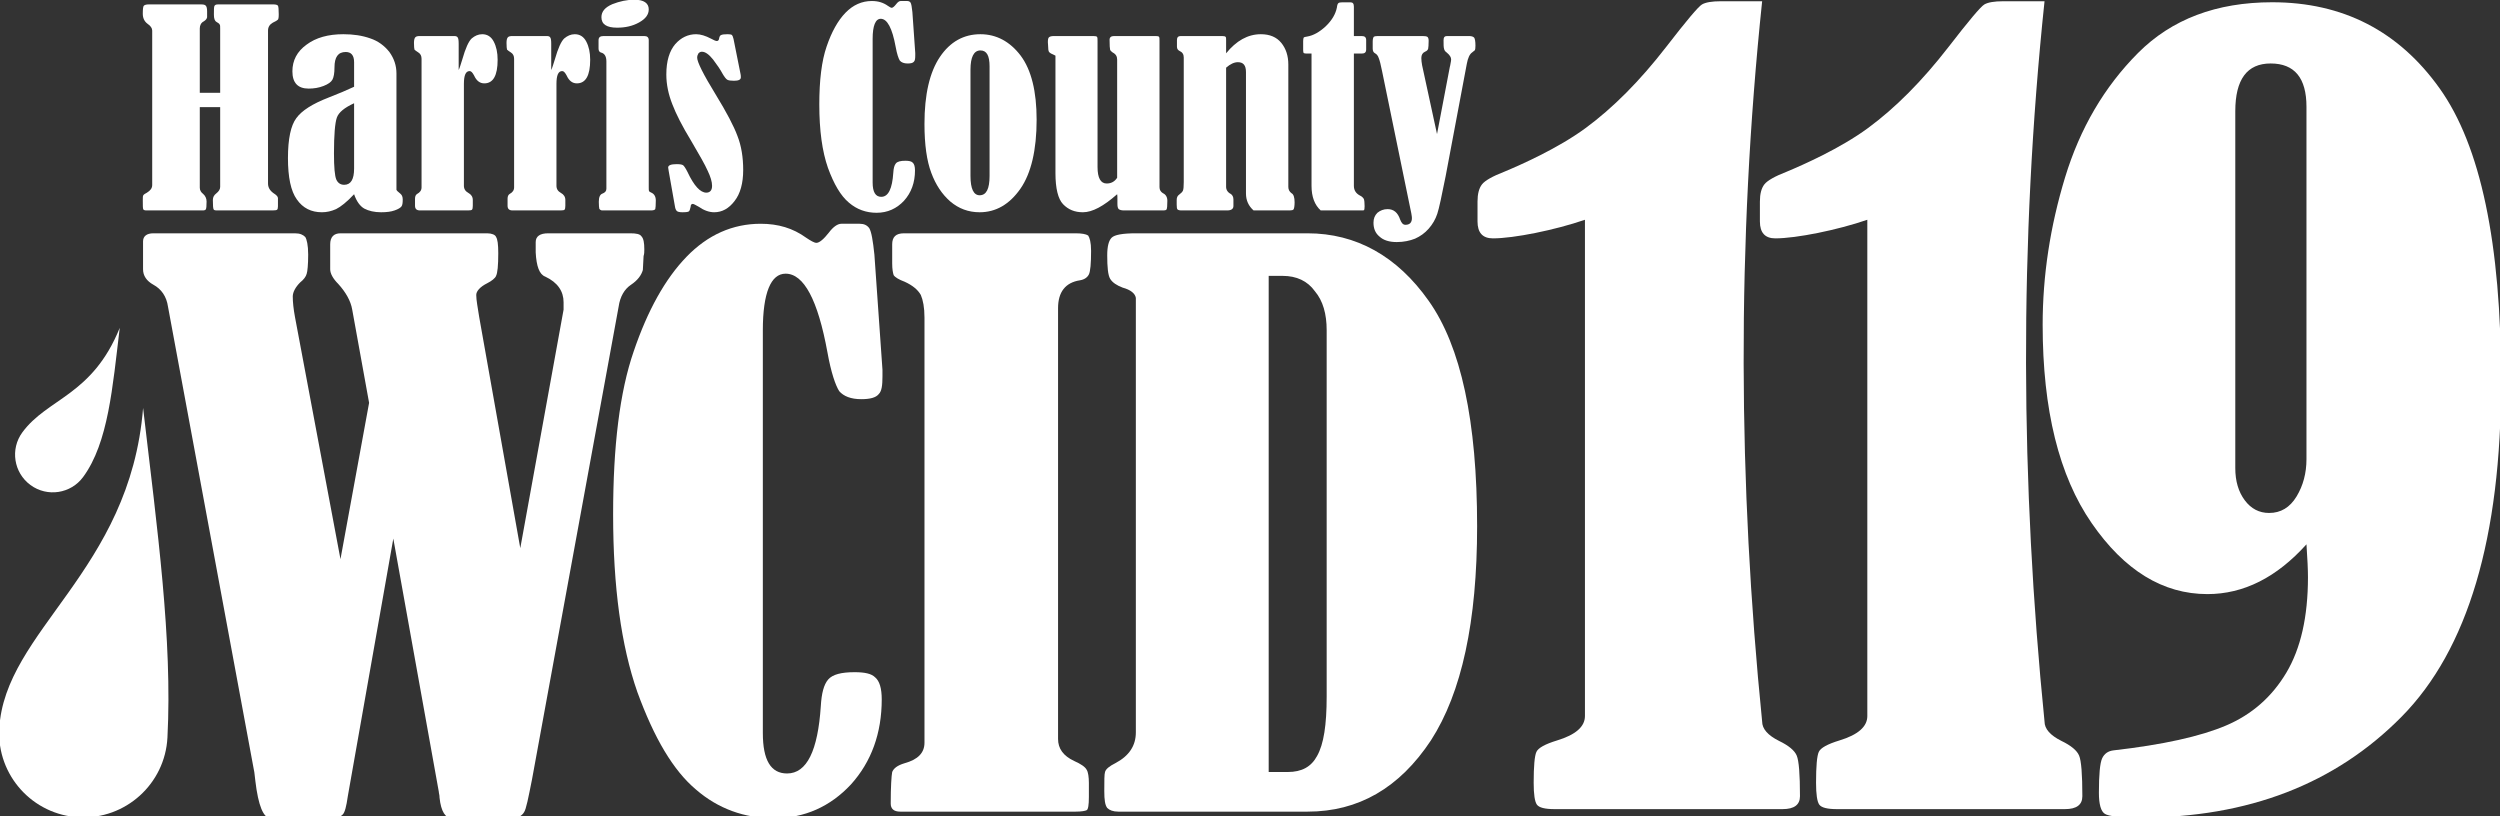 <?xml version="1.0" encoding="UTF-8" standalone="no"?>
<!DOCTYPE svg PUBLIC "-//W3C//DTD SVG 1.1//EN" "http://www.w3.org/Graphics/SVG/1.1/DTD/svg11.dtd">
<svg width="100%" height="100%" viewBox="0 0 790 258" version="1.1" xmlns="http://www.w3.org/2000/svg" xmlns:xlink="http://www.w3.org/1999/xlink" xml:space="preserve" xmlns:serif="http://www.serif.com/" style="fill-rule:evenodd;clip-rule:evenodd;stroke-linejoin:round;stroke-miterlimit:2;">
    <rect x="0" y="0" width="790" height="258" fill="#333333" stroke="none"/>
    <g transform="matrix(1,0,0,1,-202.825,-727.892)">
        <g transform="matrix(0.272,0,0,0.272,185.594,470.756)">
            <g transform="matrix(303.733,0,0,303.733,223.466,1189.82)">
                <path d="M0.237,-0.45L0.315,-0.45L0.315,-0.696C0.315,-0.704 0.315,-0.709 0.313,-0.711C0.312,-0.714 0.308,-0.717 0.301,-0.721C0.294,-0.725 0.291,-0.734 0.291,-0.749C0.291,-0.767 0.291,-0.778 0.293,-0.782C0.295,-0.786 0.299,-0.788 0.307,-0.788L0.519,-0.788C0.528,-0.788 0.534,-0.786 0.536,-0.783C0.538,-0.78 0.539,-0.768 0.539,-0.75C0.539,-0.738 0.538,-0.731 0.535,-0.729C0.533,-0.727 0.527,-0.723 0.516,-0.718C0.504,-0.711 0.498,-0.701 0.498,-0.688L0.498,-0.103C0.498,-0.088 0.505,-0.076 0.519,-0.066C0.53,-0.059 0.536,-0.053 0.536,-0.047L0.536,-0.016C0.536,-0.01 0.535,-0.005 0.533,-0.003C0.531,-0.001 0.525,-0 0.516,-0L0.303,-0C0.296,-0 0.291,-0.001 0.29,-0.004C0.288,-0.007 0.287,-0.019 0.287,-0.04C0.287,-0.051 0.292,-0.059 0.3,-0.065C0.31,-0.073 0.315,-0.081 0.315,-0.09L0.315,-0.395L0.237,-0.395L0.237,-0.087C0.237,-0.077 0.242,-0.069 0.25,-0.063C0.258,-0.056 0.263,-0.046 0.263,-0.034C0.263,-0.016 0.262,-0.007 0.26,-0.004C0.258,-0.001 0.254,-0 0.248,-0L0.034,-0C0.027,-0 0.023,-0.001 0.021,-0.004C0.019,-0.007 0.019,-0.019 0.019,-0.039C0.019,-0.049 0.019,-0.055 0.021,-0.058C0.023,-0.061 0.027,-0.064 0.035,-0.068C0.048,-0.076 0.055,-0.085 0.055,-0.097L0.055,-0.688C0.055,-0.697 0.049,-0.706 0.037,-0.714C0.025,-0.723 0.019,-0.736 0.019,-0.752C0.019,-0.769 0.02,-0.78 0.023,-0.783C0.026,-0.786 0.032,-0.788 0.042,-0.788L0.242,-0.788C0.25,-0.788 0.257,-0.787 0.26,-0.783C0.263,-0.78 0.265,-0.773 0.265,-0.762L0.265,-0.739C0.264,-0.733 0.26,-0.728 0.252,-0.723C0.242,-0.718 0.237,-0.708 0.237,-0.696L0.237,-0.45Z" style="fill:white;fill-rule:nonzero;"/>
            </g>
            <g transform="matrix(303.733,0,0,303.733,391.201,1189.82)">
                <path d="M0.275,-0.473L0.275,-0.567C0.275,-0.593 0.264,-0.606 0.243,-0.606C0.214,-0.606 0.2,-0.587 0.2,-0.547C0.2,-0.525 0.197,-0.509 0.192,-0.5C0.187,-0.491 0.176,-0.483 0.158,-0.476C0.14,-0.469 0.121,-0.466 0.101,-0.466C0.06,-0.466 0.039,-0.488 0.039,-0.532C0.039,-0.574 0.057,-0.608 0.093,-0.634C0.129,-0.661 0.176,-0.674 0.234,-0.674C0.272,-0.674 0.306,-0.669 0.337,-0.658C0.367,-0.648 0.391,-0.63 0.41,-0.606C0.428,-0.581 0.437,-0.554 0.437,-0.524L0.437,-0.079C0.438,-0.076 0.443,-0.071 0.452,-0.064C0.458,-0.059 0.461,-0.052 0.461,-0.042C0.461,-0.029 0.46,-0.02 0.456,-0.015C0.452,-0.01 0.444,-0.005 0.43,-0C0.416,0.005 0.399,0.007 0.378,0.007C0.353,0.007 0.331,0.002 0.314,-0.007C0.298,-0.016 0.284,-0.035 0.275,-0.062C0.247,-0.032 0.224,-0.014 0.206,-0.005C0.188,0.003 0.17,0.007 0.152,0.007C0.111,0.007 0.079,-0.009 0.056,-0.042C0.033,-0.074 0.022,-0.127 0.022,-0.2C0.022,-0.274 0.033,-0.325 0.054,-0.353C0.075,-0.382 0.116,-0.408 0.178,-0.432C0.217,-0.447 0.249,-0.461 0.275,-0.473ZM0.275,-0.41C0.238,-0.393 0.216,-0.375 0.209,-0.355C0.202,-0.335 0.198,-0.289 0.198,-0.218C0.198,-0.165 0.201,-0.132 0.207,-0.118C0.213,-0.105 0.223,-0.098 0.237,-0.098C0.262,-0.098 0.275,-0.118 0.275,-0.16L0.275,-0.41Z" style="fill:white;fill-rule:nonzero;"/>
            </g>
            <g transform="matrix(303.733,0,0,303.733,536.69,1189.82)">
                <path d="M0.196,-0.537C0.2,-0.545 0.204,-0.559 0.21,-0.578C0.222,-0.62 0.234,-0.647 0.246,-0.658C0.258,-0.668 0.271,-0.674 0.286,-0.674C0.305,-0.674 0.32,-0.665 0.33,-0.646C0.34,-0.627 0.345,-0.604 0.345,-0.576C0.345,-0.516 0.328,-0.486 0.294,-0.486C0.277,-0.486 0.264,-0.496 0.255,-0.516C0.249,-0.527 0.244,-0.533 0.238,-0.533C0.223,-0.533 0.216,-0.517 0.216,-0.484L0.216,-0.094C0.216,-0.082 0.222,-0.073 0.233,-0.067C0.244,-0.061 0.25,-0.052 0.25,-0.04L0.25,-0.018C0.25,-0.01 0.249,-0.005 0.247,-0.003C0.246,-0.001 0.24,-0 0.232,-0L0.048,-0C0.035,-0 0.029,-0.006 0.029,-0.018L0.029,-0.045C0.029,-0.054 0.032,-0.06 0.037,-0.063C0.048,-0.069 0.054,-0.077 0.054,-0.088L0.054,-0.58C0.054,-0.591 0.05,-0.599 0.042,-0.604C0.034,-0.609 0.029,-0.613 0.027,-0.615C0.026,-0.618 0.025,-0.627 0.025,-0.641C0.025,-0.652 0.027,-0.66 0.031,-0.663C0.034,-0.666 0.04,-0.667 0.048,-0.667L0.18,-0.667C0.186,-0.667 0.19,-0.665 0.192,-0.662C0.195,-0.658 0.196,-0.65 0.196,-0.637L0.196,-0.537Z" style="fill:white;fill-rule:nonzero;"/>
            </g>
            <g transform="matrix(303.733,0,0,303.733,644.213,1189.82)">
                <path d="M0.196,-0.537C0.2,-0.545 0.204,-0.559 0.21,-0.578C0.222,-0.62 0.234,-0.647 0.246,-0.658C0.258,-0.668 0.271,-0.674 0.286,-0.674C0.305,-0.674 0.32,-0.665 0.33,-0.646C0.34,-0.627 0.345,-0.604 0.345,-0.576C0.345,-0.516 0.328,-0.486 0.294,-0.486C0.277,-0.486 0.264,-0.496 0.255,-0.516C0.249,-0.527 0.244,-0.533 0.238,-0.533C0.223,-0.533 0.216,-0.517 0.216,-0.484L0.216,-0.094C0.216,-0.082 0.222,-0.073 0.233,-0.067C0.244,-0.061 0.25,-0.052 0.25,-0.04L0.25,-0.018C0.25,-0.01 0.249,-0.005 0.247,-0.003C0.246,-0.001 0.24,-0 0.232,-0L0.048,-0C0.035,-0 0.029,-0.006 0.029,-0.018L0.029,-0.045C0.029,-0.054 0.032,-0.06 0.037,-0.063C0.048,-0.069 0.054,-0.077 0.054,-0.088L0.054,-0.58C0.054,-0.591 0.05,-0.599 0.042,-0.604C0.034,-0.609 0.029,-0.613 0.027,-0.615C0.026,-0.618 0.025,-0.627 0.025,-0.641C0.025,-0.652 0.027,-0.66 0.031,-0.663C0.034,-0.666 0.04,-0.667 0.048,-0.667L0.18,-0.667C0.186,-0.667 0.19,-0.665 0.192,-0.662C0.195,-0.658 0.196,-0.65 0.196,-0.637L0.196,-0.537Z" style="fill:white;fill-rule:nonzero;"/>
            </g>
            <g transform="matrix(303.733,0,0,303.733,751.736,1189.82)">
                <path d="M0.16,-0.806C0.196,-0.806 0.215,-0.793 0.215,-0.769C0.215,-0.749 0.203,-0.733 0.178,-0.719C0.153,-0.705 0.125,-0.699 0.094,-0.699C0.054,-0.699 0.034,-0.712 0.034,-0.739C0.034,-0.761 0.048,-0.777 0.076,-0.789C0.104,-0.8 0.132,-0.806 0.16,-0.806ZM0.023,-0.619L0.023,-0.651C0.023,-0.662 0.029,-0.667 0.042,-0.667L0.198,-0.667C0.209,-0.667 0.215,-0.662 0.215,-0.651L0.215,-0.089C0.215,-0.082 0.215,-0.076 0.216,-0.074C0.217,-0.072 0.22,-0.07 0.225,-0.068C0.236,-0.063 0.242,-0.053 0.242,-0.038C0.242,-0.02 0.241,-0.009 0.24,-0.005C0.238,-0.002 0.233,-0 0.224,-0L0.035,-0C0.031,-0.001 0.028,-0.003 0.026,-0.006C0.025,-0.01 0.024,-0.019 0.024,-0.033C0.024,-0.051 0.029,-0.061 0.037,-0.064C0.048,-0.068 0.053,-0.074 0.053,-0.083L0.053,-0.57C0.053,-0.589 0.046,-0.601 0.032,-0.604C0.026,-0.606 0.023,-0.611 0.023,-0.619Z" style="fill:white;fill-rule:nonzero;"/>
            </g>
            <g transform="matrix(303.733,0,0,303.733,830.783,1189.82)">
                <path d="M0.279,-0.656L0.306,-0.521C0.307,-0.516 0.307,-0.513 0.307,-0.509C0.307,-0.5 0.298,-0.496 0.281,-0.496C0.269,-0.496 0.26,-0.497 0.255,-0.5C0.25,-0.503 0.244,-0.511 0.237,-0.523C0.229,-0.538 0.217,-0.556 0.201,-0.577C0.185,-0.597 0.171,-0.607 0.158,-0.607C0.153,-0.607 0.149,-0.605 0.145,-0.601C0.142,-0.596 0.14,-0.591 0.14,-0.584C0.14,-0.568 0.163,-0.521 0.211,-0.443C0.252,-0.376 0.28,-0.323 0.294,-0.285C0.309,-0.247 0.316,-0.203 0.316,-0.155C0.316,-0.104 0.305,-0.064 0.283,-0.036C0.261,-0.007 0.235,0.007 0.205,0.007C0.186,0.007 0.166,-0 0.146,-0.014C0.134,-0.021 0.126,-0.025 0.123,-0.025C0.118,-0.025 0.115,-0.021 0.115,-0.014C0.113,-0.005 0.111,0.001 0.109,0.003C0.106,0.006 0.098,0.007 0.083,0.007C0.072,0.007 0.065,0.005 0.062,0.002C0.059,-0.001 0.056,-0.007 0.055,-0.015L0.031,-0.151C0.03,-0.158 0.029,-0.162 0.029,-0.164C0.029,-0.173 0.04,-0.177 0.062,-0.177C0.073,-0.177 0.081,-0.176 0.086,-0.173C0.09,-0.17 0.096,-0.161 0.103,-0.147C0.128,-0.094 0.152,-0.068 0.175,-0.068C0.189,-0.068 0.197,-0.077 0.197,-0.094C0.197,-0.11 0.191,-0.129 0.18,-0.152C0.17,-0.175 0.148,-0.213 0.117,-0.266C0.083,-0.322 0.059,-0.369 0.045,-0.406C0.03,-0.444 0.022,-0.482 0.022,-0.52C0.022,-0.572 0.034,-0.61 0.056,-0.636C0.078,-0.661 0.105,-0.674 0.136,-0.674C0.153,-0.674 0.172,-0.668 0.193,-0.657C0.204,-0.651 0.211,-0.648 0.215,-0.648C0.22,-0.648 0.223,-0.651 0.224,-0.658C0.225,-0.665 0.228,-0.67 0.232,-0.671C0.236,-0.673 0.244,-0.674 0.257,-0.674C0.265,-0.674 0.27,-0.673 0.273,-0.671C0.275,-0.669 0.277,-0.664 0.279,-0.656Z" style="fill:white;fill-rule:nonzero;"/>
            </g>
            <g transform="matrix(303.733,0,0,303.733,1006.38,1189.82)">
                <path d="M0.34,-0.801L0.365,-0.801C0.371,-0.801 0.375,-0.799 0.378,-0.795C0.381,-0.79 0.383,-0.778 0.385,-0.759L0.396,-0.602C0.396,-0.599 0.396,-0.596 0.396,-0.593C0.396,-0.581 0.395,-0.573 0.391,-0.569C0.387,-0.564 0.379,-0.562 0.367,-0.562C0.353,-0.562 0.343,-0.566 0.337,-0.573C0.332,-0.581 0.326,-0.598 0.321,-0.626C0.308,-0.697 0.289,-0.733 0.264,-0.733C0.244,-0.733 0.233,-0.707 0.233,-0.656L0.233,-0.107C0.233,-0.07 0.244,-0.052 0.266,-0.052C0.293,-0.052 0.308,-0.083 0.312,-0.144C0.313,-0.161 0.316,-0.173 0.322,-0.18C0.328,-0.187 0.34,-0.19 0.358,-0.19C0.372,-0.19 0.381,-0.188 0.386,-0.183C0.392,-0.178 0.395,-0.168 0.395,-0.153C0.395,-0.107 0.381,-0.068 0.353,-0.037C0.325,-0.007 0.29,0.009 0.248,0.009C0.208,0.009 0.172,-0.004 0.142,-0.03C0.111,-0.056 0.085,-0.1 0.062,-0.163C0.04,-0.226 0.029,-0.306 0.029,-0.405C0.029,-0.498 0.038,-0.572 0.057,-0.627C0.076,-0.683 0.1,-0.726 0.129,-0.756C0.158,-0.786 0.192,-0.801 0.23,-0.801C0.254,-0.801 0.274,-0.795 0.292,-0.782C0.298,-0.778 0.303,-0.775 0.306,-0.775C0.31,-0.775 0.316,-0.78 0.323,-0.789C0.329,-0.797 0.335,-0.801 0.34,-0.801Z" style="fill:white;fill-rule:nonzero;"/>
            </g>
            <g transform="matrix(303.733,0,0,303.733,1129.77,1189.82)">
                <path d="M0.239,-0.674C0.3,-0.674 0.352,-0.646 0.393,-0.592C0.434,-0.537 0.454,-0.455 0.454,-0.347C0.454,-0.231 0.433,-0.142 0.392,-0.083C0.35,-0.023 0.298,0.007 0.236,0.007C0.193,0.007 0.156,-0.007 0.124,-0.034C0.092,-0.062 0.068,-0.098 0.051,-0.144C0.034,-0.189 0.025,-0.251 0.025,-0.331C0.025,-0.444 0.045,-0.529 0.084,-0.587C0.123,-0.645 0.175,-0.674 0.239,-0.674ZM0.274,-0.551C0.274,-0.592 0.263,-0.612 0.239,-0.612C0.214,-0.612 0.201,-0.587 0.201,-0.538L0.201,-0.132C0.201,-0.083 0.213,-0.058 0.236,-0.058C0.262,-0.058 0.274,-0.083 0.274,-0.132L0.274,-0.551Z" style="fill:white;fill-rule:nonzero;"/>
            </g>
            <g transform="matrix(303.733,0,0,303.733,1275.26,1189.82)">
                <path d="M0.047,-0.592C0.043,-0.594 0.039,-0.596 0.037,-0.597C0.029,-0.6 0.024,-0.604 0.022,-0.607C0.02,-0.611 0.019,-0.618 0.019,-0.628C0.019,-0.634 0.018,-0.639 0.018,-0.643C0.018,-0.653 0.019,-0.659 0.022,-0.662C0.025,-0.665 0.031,-0.667 0.041,-0.667L0.192,-0.667C0.2,-0.667 0.204,-0.666 0.206,-0.664C0.208,-0.661 0.208,-0.656 0.208,-0.647L0.208,-0.166C0.208,-0.124 0.22,-0.103 0.243,-0.103C0.261,-0.103 0.274,-0.111 0.283,-0.125L0.283,-0.577C0.283,-0.589 0.278,-0.598 0.266,-0.604C0.261,-0.608 0.257,-0.611 0.256,-0.615C0.255,-0.619 0.254,-0.631 0.254,-0.653C0.254,-0.662 0.26,-0.667 0.271,-0.667L0.431,-0.667C0.438,-0.667 0.442,-0.666 0.443,-0.664C0.445,-0.662 0.445,-0.657 0.445,-0.648L0.445,-0.089C0.445,-0.078 0.45,-0.071 0.458,-0.066C0.469,-0.061 0.475,-0.051 0.475,-0.037C0.475,-0.018 0.474,-0.007 0.472,-0.004C0.471,-0.001 0.466,-0 0.457,-0L0.309,-0C0.299,-0 0.293,-0.002 0.289,-0.005C0.285,-0.009 0.284,-0.016 0.284,-0.027L0.284,-0.04C0.284,-0.053 0.284,-0.06 0.283,-0.062C0.231,-0.016 0.188,0.007 0.152,0.007C0.121,0.007 0.096,-0.003 0.076,-0.024C0.057,-0.044 0.047,-0.084 0.047,-0.143L0.047,-0.592Z" style="fill:white;fill-rule:nonzero;"/>
            </g>
            <g transform="matrix(303.733,0,0,303.733,1424.01,1189.82)">
                <path d="M0.21,-0.601C0.249,-0.649 0.293,-0.674 0.343,-0.674C0.377,-0.674 0.403,-0.663 0.421,-0.641C0.439,-0.619 0.448,-0.591 0.448,-0.558L0.448,-0.09C0.448,-0.08 0.452,-0.072 0.46,-0.066C0.468,-0.062 0.472,-0.05 0.472,-0.031C0.472,-0.016 0.47,-0.007 0.468,-0.004C0.466,-0.001 0.46,-0 0.453,-0L0.315,-0C0.296,-0.017 0.286,-0.038 0.286,-0.065L0.286,-0.529C0.286,-0.555 0.276,-0.567 0.255,-0.567C0.241,-0.567 0.226,-0.56 0.21,-0.546L0.21,-0.09C0.21,-0.079 0.216,-0.069 0.228,-0.063C0.234,-0.059 0.238,-0.052 0.238,-0.042L0.238,-0.017C0.238,-0.006 0.23,-0 0.214,-0L0.041,-0C0.032,-0 0.027,-0.001 0.024,-0.004C0.022,-0.006 0.021,-0.012 0.021,-0.022L0.021,-0.04C0.021,-0.049 0.024,-0.056 0.03,-0.06C0.038,-0.066 0.043,-0.071 0.045,-0.076C0.047,-0.081 0.048,-0.091 0.048,-0.108L0.048,-0.585C0.048,-0.597 0.043,-0.605 0.032,-0.61C0.026,-0.613 0.022,-0.618 0.022,-0.626L0.022,-0.652C0.022,-0.662 0.027,-0.667 0.036,-0.667L0.195,-0.667C0.202,-0.667 0.206,-0.666 0.208,-0.664C0.21,-0.662 0.21,-0.658 0.21,-0.652L0.21,-0.601Z" style="fill:white;fill-rule:nonzero;"/>
            </g>
            <g transform="matrix(303.733,0,0,303.733,1572.76,1189.82)">
                <path d="M0.047,-0.6L0.028,-0.6C0.022,-0.6 0.019,-0.601 0.017,-0.602C0.016,-0.603 0.015,-0.607 0.015,-0.613L0.015,-0.648C0.015,-0.654 0.016,-0.659 0.017,-0.661C0.019,-0.663 0.023,-0.664 0.03,-0.665C0.054,-0.669 0.077,-0.682 0.101,-0.704C0.125,-0.727 0.139,-0.751 0.144,-0.776C0.145,-0.785 0.147,-0.791 0.15,-0.793C0.152,-0.795 0.157,-0.796 0.165,-0.796L0.196,-0.796C0.205,-0.796 0.209,-0.791 0.209,-0.779L0.209,-0.667L0.239,-0.667C0.251,-0.667 0.256,-0.662 0.256,-0.651L0.256,-0.616C0.256,-0.605 0.251,-0.6 0.239,-0.6L0.209,-0.6L0.209,-0.094C0.209,-0.077 0.217,-0.065 0.232,-0.057C0.239,-0.054 0.244,-0.049 0.247,-0.044C0.249,-0.039 0.25,-0.029 0.25,-0.016C0.25,-0.007 0.249,-0.002 0.248,-0.001C0.247,-0 0.243,-0 0.236,-0L0.082,-0C0.059,-0.021 0.047,-0.052 0.047,-0.094L0.047,-0.6Z" style="fill:white;fill-rule:nonzero;"/>
            </g>
            <g transform="matrix(303.733,0,0,303.733,1655.07,1189.82)">
                <path d="M0.256,-0.292L0.305,-0.549C0.306,-0.553 0.307,-0.556 0.307,-0.558C0.309,-0.568 0.31,-0.574 0.31,-0.577C0.31,-0.586 0.305,-0.594 0.293,-0.604C0.287,-0.608 0.284,-0.613 0.283,-0.618C0.281,-0.624 0.281,-0.635 0.281,-0.651C0.281,-0.662 0.285,-0.667 0.294,-0.667L0.378,-0.667C0.388,-0.667 0.394,-0.665 0.398,-0.661C0.401,-0.657 0.403,-0.647 0.403,-0.63C0.403,-0.621 0.402,-0.615 0.401,-0.613C0.4,-0.612 0.396,-0.609 0.39,-0.604C0.381,-0.598 0.374,-0.583 0.37,-0.561L0.289,-0.131C0.274,-0.056 0.264,-0.008 0.257,0.013C0.25,0.034 0.239,0.053 0.224,0.07C0.209,0.087 0.192,0.099 0.172,0.108C0.152,0.116 0.128,0.121 0.102,0.121C0.073,0.121 0.051,0.114 0.036,0.1C0.02,0.087 0.013,0.069 0.013,0.047C0.013,0.031 0.018,0.019 0.028,0.009C0.039,-0 0.052,-0.005 0.067,-0.005C0.09,-0.005 0.106,0.008 0.115,0.035C0.12,0.048 0.126,0.055 0.135,0.055C0.152,0.055 0.16,0.046 0.16,0.029C0.16,0.023 0.157,0.005 0.15,-0.026L0.046,-0.532C0.041,-0.557 0.037,-0.573 0.033,-0.583C0.03,-0.592 0.025,-0.598 0.019,-0.601C0.013,-0.604 0.01,-0.61 0.01,-0.619L0.01,-0.646C0.01,-0.656 0.012,-0.661 0.014,-0.664C0.017,-0.666 0.022,-0.667 0.029,-0.667L0.201,-0.667C0.21,-0.667 0.216,-0.666 0.219,-0.664C0.222,-0.662 0.224,-0.657 0.224,-0.649C0.224,-0.633 0.223,-0.623 0.222,-0.618C0.22,-0.613 0.217,-0.61 0.21,-0.607C0.201,-0.603 0.196,-0.595 0.196,-0.583C0.196,-0.575 0.197,-0.566 0.199,-0.555L0.256,-0.292Z" style="fill:white;fill-rule:nonzero;"/>
            </g>
        </g>
        <g transform="matrix(0.643,0,0,0.643,84.757,-62.66)">
            <g transform="matrix(360.682,0,0,360.682,247.789,1628.35)">
                <path d="M0.325,-0.557L0.302,-0.684C0.3,-0.696 0.293,-0.708 0.283,-0.719C0.276,-0.726 0.272,-0.733 0.272,-0.739L0.272,-0.773C0.272,-0.783 0.277,-0.788 0.286,-0.788L0.486,-0.788C0.492,-0.788 0.497,-0.786 0.498,-0.783C0.5,-0.78 0.501,-0.773 0.501,-0.761C0.501,-0.744 0.5,-0.734 0.498,-0.73C0.497,-0.727 0.492,-0.723 0.486,-0.72C0.476,-0.715 0.471,-0.709 0.471,-0.704C0.471,-0.697 0.473,-0.687 0.475,-0.674L0.531,-0.359L0.59,-0.684C0.59,-0.687 0.59,-0.691 0.59,-0.694C0.59,-0.709 0.582,-0.721 0.565,-0.729C0.557,-0.732 0.553,-0.743 0.552,-0.762C0.552,-0.767 0.552,-0.77 0.552,-0.772L0.552,-0.776C0.552,-0.784 0.558,-0.788 0.569,-0.788L0.681,-0.788C0.689,-0.788 0.694,-0.787 0.696,-0.784C0.699,-0.781 0.7,-0.775 0.7,-0.766C0.7,-0.763 0.7,-0.76 0.699,-0.757L0.698,-0.738C0.696,-0.731 0.691,-0.724 0.682,-0.718C0.673,-0.712 0.667,-0.702 0.665,-0.688L0.547,-0.044C0.542,-0.019 0.539,-0.003 0.536,0.001C0.533,0.006 0.527,0.009 0.52,0.009L0.438,0.009C0.429,0.009 0.423,-0 0.421,-0.019C0.421,-0.023 0.42,-0.025 0.42,-0.027L0.358,-0.372L0.296,-0.021C0.294,-0.007 0.292,0.001 0.289,0.004C0.286,0.007 0.282,0.009 0.276,0.009L0.191,0.009C0.181,0.009 0.174,-0.008 0.17,-0.042C0.169,-0.049 0.169,-0.053 0.168,-0.057L0.051,-0.688C0.049,-0.702 0.042,-0.712 0.031,-0.718C0.022,-0.723 0.017,-0.73 0.017,-0.739L0.017,-0.777C0.017,-0.784 0.022,-0.788 0.031,-0.788L0.224,-0.788C0.231,-0.788 0.235,-0.786 0.238,-0.783C0.24,-0.78 0.242,-0.772 0.242,-0.759C0.242,-0.745 0.241,-0.736 0.24,-0.733C0.239,-0.729 0.236,-0.725 0.231,-0.721C0.225,-0.715 0.221,-0.708 0.221,-0.702C0.221,-0.694 0.222,-0.685 0.224,-0.674L0.286,-0.344L0.325,-0.557Z" style="fill:white;fill-rule:nonzero;"/>
            </g>
            <g transform="matrix(360.682,0,0,360.682,474.476,1628.35)">
                <path d="M0.34,-0.801L0.365,-0.801C0.371,-0.801 0.375,-0.799 0.378,-0.795C0.381,-0.79 0.383,-0.778 0.385,-0.759L0.396,-0.602C0.396,-0.599 0.396,-0.596 0.396,-0.593C0.396,-0.581 0.395,-0.573 0.391,-0.569C0.387,-0.564 0.379,-0.562 0.367,-0.562C0.353,-0.562 0.343,-0.566 0.337,-0.573C0.332,-0.581 0.326,-0.598 0.321,-0.626C0.308,-0.697 0.289,-0.733 0.264,-0.733C0.244,-0.733 0.233,-0.707 0.233,-0.656L0.233,-0.107C0.233,-0.07 0.244,-0.052 0.266,-0.052C0.293,-0.052 0.308,-0.083 0.312,-0.144C0.313,-0.161 0.316,-0.173 0.322,-0.18C0.328,-0.187 0.34,-0.19 0.358,-0.19C0.372,-0.19 0.381,-0.188 0.386,-0.183C0.392,-0.178 0.395,-0.168 0.395,-0.153C0.395,-0.107 0.381,-0.068 0.353,-0.037C0.325,-0.007 0.29,0.009 0.248,0.009C0.208,0.009 0.172,-0.004 0.142,-0.03C0.111,-0.056 0.085,-0.1 0.062,-0.163C0.04,-0.226 0.029,-0.306 0.029,-0.405C0.029,-0.498 0.038,-0.572 0.057,-0.627C0.076,-0.683 0.1,-0.726 0.129,-0.756C0.158,-0.786 0.192,-0.801 0.23,-0.801C0.254,-0.801 0.274,-0.795 0.292,-0.782C0.298,-0.778 0.303,-0.775 0.306,-0.775C0.31,-0.775 0.316,-0.78 0.323,-0.789C0.329,-0.797 0.335,-0.801 0.34,-0.801Z" style="fill:white;fill-rule:nonzero;"/>
            </g>
            <g transform="matrix(360.682,0,0,360.682,616.675,1628.35)">
                <path d="M0.015,-0.747L0.015,-0.773C0.015,-0.783 0.02,-0.788 0.031,-0.788L0.265,-0.788C0.273,-0.788 0.279,-0.787 0.282,-0.785C0.284,-0.782 0.286,-0.776 0.286,-0.764C0.286,-0.747 0.285,-0.736 0.283,-0.732C0.281,-0.728 0.277,-0.725 0.271,-0.724C0.251,-0.721 0.241,-0.708 0.241,-0.686L0.241,-0.099C0.241,-0.086 0.248,-0.076 0.263,-0.069C0.272,-0.065 0.278,-0.061 0.28,-0.057C0.282,-0.054 0.283,-0.047 0.283,-0.039L0.283,-0.02C0.283,-0.009 0.282,-0.003 0.28,-0.002C0.278,-0.001 0.273,-0 0.265,-0L0.026,-0C0.017,-0 0.013,-0.004 0.013,-0.011C0.013,-0.034 0.014,-0.049 0.015,-0.054C0.017,-0.059 0.022,-0.063 0.032,-0.066C0.05,-0.071 0.059,-0.08 0.059,-0.094L0.059,-0.673C0.059,-0.687 0.057,-0.697 0.054,-0.704C0.05,-0.711 0.043,-0.717 0.032,-0.722C0.024,-0.725 0.019,-0.728 0.017,-0.731C0.016,-0.734 0.015,-0.739 0.015,-0.747Z" style="fill:white;fill-rule:nonzero;"/>
            </g>
            <g transform="matrix(360.682,0,0,360.682,723.074,1628.35)">
                <path d="M0.052,-0.108L0.052,-0.7C0.051,-0.706 0.045,-0.711 0.034,-0.714C0.026,-0.717 0.02,-0.721 0.017,-0.726C0.014,-0.731 0.013,-0.742 0.013,-0.758C0.013,-0.77 0.015,-0.778 0.019,-0.782C0.023,-0.786 0.034,-0.788 0.052,-0.788L0.286,-0.788C0.352,-0.788 0.408,-0.757 0.451,-0.696C0.495,-0.634 0.517,-0.532 0.517,-0.389C0.517,-0.259 0.496,-0.162 0.454,-0.097C0.411,-0.032 0.355,-0 0.286,-0L0.028,-0C0.021,-0 0.016,-0.002 0.013,-0.005C0.01,-0.009 0.009,-0.016 0.009,-0.028C0.009,-0.042 0.009,-0.051 0.01,-0.054C0.011,-0.058 0.016,-0.062 0.024,-0.066C0.043,-0.076 0.052,-0.09 0.052,-0.108ZM0.233,-0.73L0.233,-0.054L0.259,-0.054C0.278,-0.054 0.291,-0.061 0.299,-0.076C0.308,-0.092 0.312,-0.118 0.312,-0.157L0.312,-0.656C0.312,-0.678 0.307,-0.696 0.296,-0.709C0.286,-0.723 0.271,-0.73 0.252,-0.73L0.233,-0.73Z" style="fill:white;fill-rule:nonzero;"/>
            </g>
        </g>
        <g transform="matrix(0.419,0,0,0.419,62.96,284.206)">
            <path d="M1742.1,1224.66C1719.58,1232.42 1688.49,1238.69 1672.72,1238.69C1664.96,1238.69 1661.08,1234.44 1661.08,1225.93L1661.08,1210.91C1661.08,1205.16 1662.21,1200.84 1664.46,1197.96C1666.71,1195.08 1672.34,1191.89 1681.35,1188.39C1693.37,1183.38 1721.7,1170.86 1742.47,1155.59C1763.25,1140.33 1783.52,1119.93 1803.29,1094.4C1818.56,1074.63 1827.57,1063.93 1830.32,1062.3C1833.07,1060.68 1837.83,1059.86 1844.58,1059.86L1875.74,1059.86C1856.54,1242.85 1857.75,1423.8 1875.74,1603.07C1875.74,1608.58 1880,1613.46 1888.51,1617.71C1895.76,1621.22 1900.21,1624.91 1901.83,1628.79C1903.46,1632.66 1904.27,1642.86 1904.27,1659.38C1904.27,1665.89 1899.89,1669.14 1891.13,1669.14L1719.2,1669.14C1711.94,1669.14 1707.5,1668.02 1705.87,1665.76C1704.25,1663.51 1703.43,1658 1703.43,1649.25C1703.43,1636.73 1704.12,1628.97 1705.5,1625.97C1706.87,1622.97 1712.07,1620.09 1721.08,1617.34C1735.09,1613.08 1742.1,1606.95 1742.1,1598.94L1742.1,1224.66Z" style="fill:white;fill-rule:nonzero;"/>
            <g transform="matrix(1,0,0,1,-212.964,0)">
                <path d="M1742.1,1224.66C1719.58,1232.42 1688.49,1238.69 1672.72,1238.69C1664.96,1238.69 1661.08,1234.44 1661.08,1225.93L1661.08,1210.91C1661.08,1205.16 1662.21,1200.84 1664.46,1197.96C1666.71,1195.08 1672.34,1191.89 1681.35,1188.39C1693.37,1183.38 1721.7,1170.86 1742.47,1155.59C1763.25,1140.33 1783.52,1119.93 1803.29,1094.4C1818.56,1074.63 1827.57,1063.93 1830.32,1062.3C1833.07,1060.68 1837.83,1059.86 1844.58,1059.86L1875.74,1059.86C1856.54,1242.85 1857.75,1423.8 1875.74,1603.07C1875.74,1608.58 1880,1613.46 1888.51,1617.71C1895.76,1621.22 1900.21,1624.91 1901.83,1628.79C1903.46,1632.66 1904.27,1642.86 1904.27,1659.38C1904.27,1665.89 1899.89,1669.14 1891.13,1669.14L1719.2,1669.14C1711.94,1669.14 1707.5,1668.02 1705.87,1665.76C1704.25,1663.51 1703.43,1658 1703.43,1649.25C1703.43,1636.73 1704.12,1628.97 1705.5,1625.97C1706.87,1622.97 1712.07,1620.09 1721.08,1617.34C1735.09,1613.08 1742.1,1606.95 1742.1,1598.94L1742.1,1224.66Z" style="fill:white;fill-rule:nonzero;"/>
            </g>
            <path d="M2073.29,1469.43C2050.77,1494.45 2025.87,1506.97 1998.59,1506.97C1965.05,1506.97 1935.96,1489.14 1911.31,1453.47C1886.66,1417.81 1874.33,1367.94 1874.33,1303.88C1874.33,1266.84 1879.96,1229.8 1891.22,1192.76C1902.49,1155.72 1920.82,1124.44 1946.22,1098.92C1971.62,1073.41 2005.35,1060.64 2047.39,1060.62C2100.7,1060.62 2142.81,1082.26 2173.71,1125.56C2204.62,1168.86 2220.08,1242.43 2220.08,1346.3C2220.08,1464.42 2195.05,1548.83 2144.99,1599.5C2094.94,1650.18 2029.25,1675.52 1947.91,1675.52C1933.14,1675.52 1924.26,1674.59 1921.26,1672.71C1918.25,1670.83 1916.75,1665.51 1916.75,1656.75C1916.75,1642.99 1917.56,1634.35 1919.19,1630.85C1920.82,1627.35 1923.63,1625.34 1927.64,1624.84C1964.93,1620.59 1993.27,1614.33 2012.67,1606.07C2032.06,1597.82 2047.2,1584.55 2058.09,1566.28C2068.98,1548.01 2074.42,1523.99 2074.42,1494.2C2074.42,1488.7 2074.04,1480.44 2073.29,1469.43ZM2073.29,1139.45C2073.29,1117.68 2064.28,1106.79 2046.27,1106.79C2028.5,1106.79 2019.61,1118.8 2019.61,1142.83L2019.61,1411.99C2019.61,1421.75 2021.99,1429.82 2026.74,1436.2C2031.5,1442.59 2037.63,1445.78 2045.14,1445.78C2053.9,1445.78 2060.78,1441.65 2065.79,1433.39C2070.79,1425.13 2073.29,1415.75 2073.29,1405.23L2073.29,1139.45Z" style="fill:white;fill-rule:nonzero;"/>
        </g>
        <g transform="matrix(1.112,0.057,-0.056,1.089,-719.104,-28.168)">
            <path d="M908.267,765.11C906.951,812.616 872.179,831.618 872.179,860.122C872.179,873.59 882.887,884.524 896.075,884.524C909.264,884.524 919.972,873.59 919.972,860.122C919.972,831.618 914.119,800.415 908.267,765.11Z" style="fill:white;"/>
        </g>
        <g transform="matrix(0.402,0.295,-0.281,0.383,100.786,278.047)">
            <path d="M882.761,765.11C894.197,812.295 872.179,831.169 872.179,859.48C872.179,873.302 882.887,884.524 896.075,884.524C909.264,884.524 919.972,873.302 919.972,859.48C919.972,831.169 901.366,799.773 882.761,765.11Z" style="fill:white;"/>
        </g>
    </g>
</svg>

